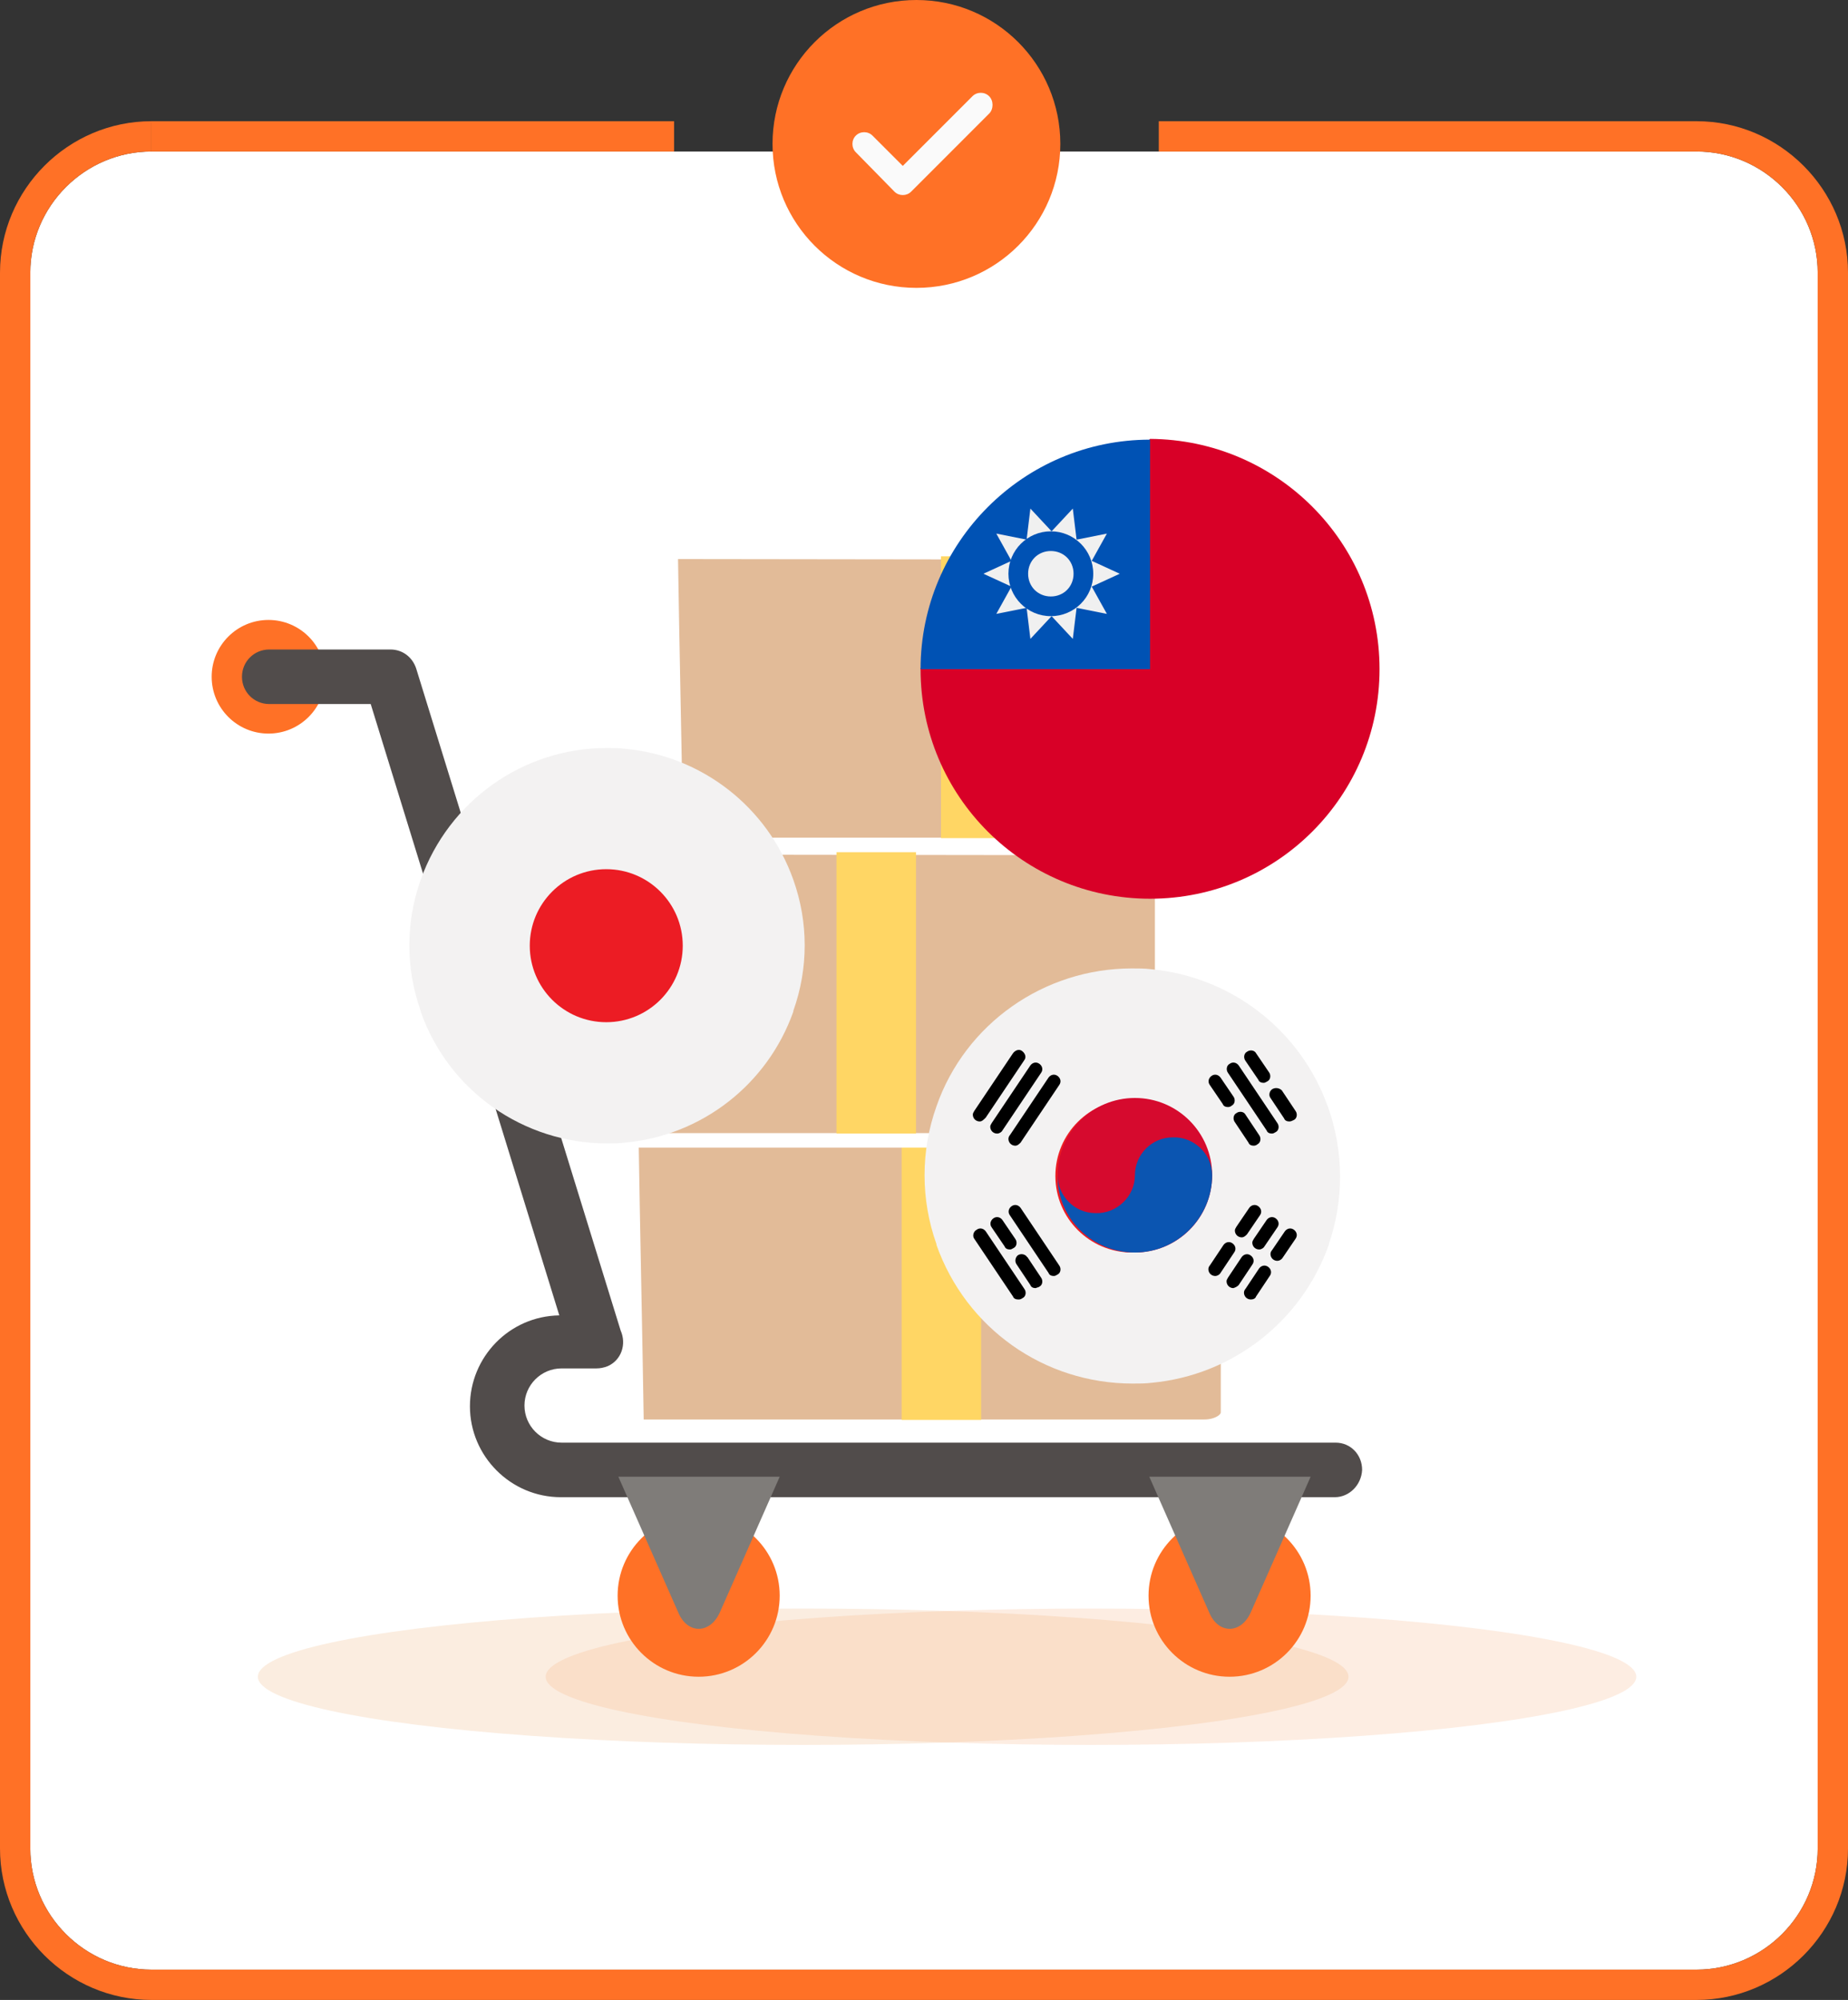 <?xml version="1.0" encoding="utf-8"?>
<!-- Generator: Adobe Illustrator 22.1.0, SVG Export Plug-In . SVG Version: 6.00 Build 0)  -->
<svg version="1.1" id="圖層_1" xmlns="http://www.w3.org/2000/svg" xmlns:xlink="http://www.w3.org/1999/xlink" x="0px" y="0px"
	 viewBox="0 0 244 264" style="enable-background:new 0 0 244 264;" xml:space="preserve">
<rect x="0" y="0" width="244" height="264" fill="#333333" stroke="none"/>
<style type="text/css">
	.st0{fill:#FFFFFF;}
	.st1{fill:#FBEDE0;}
	.st2{opacity:0.203;fill:#F2A36D;enable-background:new    ;}
	.st3{fill:#E2BB98;stroke:#FFFFFF;stroke-width:1.92;stroke-miterlimit:10;}
	.st4{fill:#FFD664;}
	.st5{fill:#FF7126;}
	.st6{fill:#514C4B;}
	.st7{fill:#7F7C79;}
	.st8{fill:#D80027;}
	.st9{fill:#0052B4;}
	.st10{fill:#F0F0F0;}
	.st11{fill:none;}
	.st12{fill:#F3F2F2;}
	.st13{fill:#EC1C24;}
	.st14{fill:#D60A2E;}
	.st15{fill:#0B55B1;}
	.st16{fill:#FAFAFA;}
</style>
<g id="item-03" transform="translate(-952 -879)">
	<path class="st0" d="M972,899c-4.4,0-8.4,1.8-11.3,4.7c-2.9,2.9-4.7,6.9-4.7,11.3v208c0,4.4,1.8,8.4,4.7,11.3
		c2.9,2.9,6.9,4.7,11.3,4.7h204c4.4,0,8.4-1.8,11.3-4.7c2.9-2.9,4.7-6.9,4.7-11.3V915c0-4.4-1.8-8.4-4.7-11.3
		c-2.9-2.9-6.9-4.7-11.3-4.7h-71h-64H972z"/>
	<g id="Group_1594" transform="translate(-53.953 535.336)">
		<ellipse id="Ellipse_40" class="st1" cx="1112" cy="565" rx="72" ry="9"/>
		<ellipse id="Ellipse_41" class="st2" cx="1150" cy="565" rx="72" ry="9"/>
		<g id="Group_1593">
			<g id="Group_1586">
				<path id="Path_1813" class="st3" d="M1167.6,493.8c0.4,0.3,0.6,0.9,0.5,1.4l0,34.9c0,0.5-0.3,0.9-0.7,1.2
					c-0.7,0.5-1.6,0.7-2.4,0.7l-75,0c-0.2-12.9-0.5-25.8-0.7-38.7l76.9,0.1C1166.7,493.3,1167.2,493.5,1167.6,493.8z"/>
				<rect id="Rectangle_56" x="1125" y="493.9" class="st4" width="10.5" height="37.2"/>
			</g>
			<g id="Group_1587">
				<path id="Path_1814" class="st3" d="M1158.9,456c0.4,0.3,0.6,0.9,0.5,1.4l0,34.9c0,0.5-0.3,0.9-0.7,1.2
					c-0.7,0.5-1.6,0.7-2.4,0.7l-75,0c-0.2-12.9-0.5-25.8-0.7-38.7l76.9,0.1C1158,455.5,1158.5,455.7,1158.9,456z"/>
				<rect id="Rectangle_57" x="1116.4" y="456.1" class="st4" width="10.5" height="37.2"/>
			</g>
			<g id="Group_1588">
				<path id="Path_1815" class="st3" d="M1172.8,417c0.4,0.3,0.6,0.9,0.5,1.4l0,34.9c0,0.5-0.3,0.9-0.7,1.2
					c-0.7,0.5-1.6,0.7-2.4,0.7l-75,0c-0.2-12.9-0.5-25.8-0.7-38.7l76.9,0.1C1171.9,416.5,1172.4,416.7,1172.8,417z"/>
				<rect id="Rectangle_58" x="1130.2" y="417.1" class="st4" width="10.5" height="37.2"/>
			</g>
			<g id="Group_116">
				<circle id="Ellipse_4" class="st5" cx="1098.2" cy="554.3" r="10.7"/>
				<circle id="Ellipse_5" class="st5" cx="1041.4" cy="433" r="7.5"/>
				<g id="Group_115">
					<path id="Path_226" class="st6" d="M1182.2,541.3H1080c-6.6,0-12-5.4-12-12c0-6.5,5.2-11.9,11.8-12l-24.9-80.7h-13.4
						c-2,0-3.6-1.6-3.6-3.6s1.6-3.6,3.6-3.6h16c1.6,0,2.9,1,3.4,2.5l27,87.4c0.8,1.8,0.1,3.9-1.7,4.7c-0.5,0.2-1,0.3-1.5,0.3h-4.6
						c-2.7,0-4.9,2.2-4.9,4.9c0,2.7,2.2,4.9,4.9,4.9h102.2c2,0,3.5,1.6,3.5,3.6C1185.7,539.7,1184.1,541.3,1182.2,541.3
						L1182.2,541.3L1182.2,541.3z"/>
				</g>
				<path id="Path_227" class="st7" d="M1095.5,556.5l-7.9-17.9h21.3l-7.9,17.9C1099.7,559.4,1096.7,559.4,1095.5,556.5z"/>
				<circle id="Ellipse_6" class="st5" cx="1168.3" cy="554.3" r="10.7"/>
				<path id="Path_228" class="st7" d="M1165.6,556.5l-7.9-17.9h21.3l-7.9,17.9C1169.8,559.4,1166.8,559.4,1165.6,556.5z"/>
			</g>
			<g id="Group_1590">
				<g id="Group_1589">
					<path id="Path_1816" class="st8" d="M1188.1,432c0,16.7-13.5,30.3-30.3,30.3c-16.7,0-30.3-13.5-30.3-30.3c0,0,0,0,0-0.1
						l30.3-30.3C1174.5,401.7,1188.1,415.2,1188.1,432z"/>
					<path id="Path_1817" class="st9" d="M1157.8,432v-30.3c-16.7,0-30.3,13.6-30.3,30.3v0H1157.8z"/>
					<path id="Path_1818" class="st10" d="M1153.8,419.4l-3.7,1.7l2,3.6l-4-0.8l-0.5,4.1l-2.8-3l-2.8,3l-0.5-4.1l-4,0.8l2-3.6
						l-3.7-1.7l3.7-1.7l-2-3.6l4,0.8l0.5-4.1l2.8,3l2.8-3l0.5,4.1l4-0.8l-2,3.6L1153.8,419.4z"/>
					<circle id="Ellipse_42" class="st9" cx="1144.7" cy="419.4" r="5.6"/>
					<path id="Path_1819" class="st10" d="M1144.7,422.4c-1.7,0-3-1.3-3-3c0-1.7,1.3-3,3-3s3,1.3,3,3c0,0,0,0,0,0
						C1147.7,421.1,1146.4,422.4,1144.7,422.4z"/>
				</g>
				<circle id="Ellipse_43" class="st11" cx="1157.8" cy="432" r="30.3"/>
			</g>
			<g id="Group_1591">
				<path id="Path_1820" class="st12" d="M1110.7,459.8L1110.7,459.8c-3.4-9.6-12.1-16.4-22.3-17.3l0,0l0,0
					c-0.8-0.1-1.6-0.1-2.3-0.1c-11.1,0-20.9,7-24.6,17.4l0,0c-2,5.6-2,11.7,0,17.3c0,0,0,0,0,0.1c3.7,10.5,13.6,17.4,24.6,17.4
					c0.8,0,1.6,0,2.3-0.1l0.1,0l-0.1,0c10.2-0.9,18.9-7.7,22.3-17.3c0,0,0,0,0-0.1C1112.7,471.5,1112.7,465.4,1110.7,459.8
					L1110.7,459.8z"/>
				<circle id="Ellipse_44" class="st13" cx="1086" cy="468.5" r="10.1"/>
			</g>
			<g id="Group_1592">
				<path id="Path_1821" class="st12" d="M1181.3,489.8L1181.3,489.8c-3.6-10.1-12.7-17.2-23.4-18.2l0,0l0,0
					c-0.8-0.1-1.6-0.1-2.5-0.1c-11.6,0-22,7.3-25.8,18.2l0,0c-2.1,5.9-2.1,12.3,0,18.2c0,0,0,0.1,0,0.1c3.9,11,14.2,18.3,25.9,18.3
					c0.8,0,1.7,0,2.5-0.1c0,0,0.1,0,0.1,0c0,0-0.1,0-0.1,0c10.7-1,19.8-8.1,23.4-18.2c0,0,0-0.1,0-0.1
					C1183.4,502.1,1183.4,495.7,1181.3,489.8L1181.3,489.8z"/>
				<circle id="Ellipse_45" class="st13" cx="1155.4" cy="498.9" r="10.1"/>
				<circle id="Ellipse_7" class="st14" cx="1155.8" cy="498.8" r="10.2"/>
				<path id="Path_234" d="M1135.3,491.7c-0.5,0-0.9-0.4-0.9-0.9c0-0.2,0.1-0.3,0.2-0.5l5.1-7.6c0.3-0.4,0.8-0.6,1.2-0.3
					c0.4,0.3,0.6,0.8,0.3,1.2c0,0,0,0,0,0l0,0l0,0l-5.1,7.6C1135.8,491.5,1135.6,491.7,1135.3,491.7z"/>
				<path id="Path_235" d="M1137.6,493.3c-0.5,0-0.9-0.4-0.9-0.9c0-0.2,0.1-0.3,0.2-0.5l5.1-7.6c0.3-0.4,0.8-0.5,1.2-0.2
					c0.4,0.3,0.5,0.8,0.2,1.2l-5.1,7.6C1138.2,493.1,1137.9,493.3,1137.6,493.3z"/>
				<path id="Path_236" d="M1140,494.9c-0.5,0-0.9-0.4-0.9-0.9c0-0.2,0.1-0.4,0.2-0.5l5.1-7.6c0.3-0.4,0.8-0.5,1.2-0.2
					c0.4,0.3,0.5,0.8,0.2,1.2l-5.1,7.6C1140.5,494.7,1140.3,494.9,1140,494.9z"/>
				<path id="Path_237" d="M1172.8,486.6c-0.3,0-0.6-0.1-0.7-0.4l-1.7-2.5c-0.3-0.4-0.2-1,0.2-1.2c0.4-0.3,1-0.2,1.2,0.2l0,0l0,0
					l0,0l1.7,2.5c0.3,0.4,0.2,1-0.2,1.2C1173.1,486.5,1173,486.6,1172.8,486.6L1172.8,486.6z"/>
				<path id="Path_238" d="M1176.2,491.7c-0.3,0-0.6-0.1-0.7-0.4l-1.8-2.7c-0.3-0.4-0.1-1,0.3-1.2c0.4-0.2,0.9-0.1,1.2,0.2l1.8,2.7
					c0.3,0.4,0.2,1-0.2,1.2C1176.6,491.6,1176.4,491.7,1176.2,491.7L1176.2,491.7z"/>
				<path id="Path_239" d="M1139.3,508.6c-0.3,0-0.6-0.1-0.7-0.4l-1.7-2.5c-0.3-0.4-0.2-0.9,0.2-1.2c0.4-0.3,0.9-0.2,1.2,0.2l0,0
					l0,0l0,0l1.7,2.5c0.3,0.4,0.2,1-0.2,1.2C1139.6,508.5,1139.5,508.6,1139.3,508.6L1139.3,508.6z"/>
				<path id="Path_240" d="M1142.7,513.7c-0.3,0-0.6-0.1-0.7-0.4l-1.8-2.7c-0.3-0.4-0.2-0.9,0.1-1.2c0.4-0.3,0.9-0.2,1.2,0.1
					c0,0,0,0.1,0.1,0.1l0,0l1.8,2.7c0.3,0.4,0.2,1-0.2,1.2C1143.1,513.6,1142.9,513.6,1142.7,513.7L1142.7,513.7z"/>
				<path id="Path_241" d="M1174.6,510.1c-0.5,0-0.9-0.4-0.9-0.9c0-0.2,0.1-0.4,0.2-0.5l1.7-2.5c0.3-0.4,0.8-0.5,1.2-0.2
					c0.4,0.3,0.5,0.8,0.2,1.2l-1.7,2.5C1175.1,510,1174.8,510.1,1174.6,510.1L1174.6,510.1z"/>
				<path id="Path_242" d="M1171.1,515.2c-0.5,0-0.9-0.4-0.9-0.9c0-0.2,0.1-0.4,0.2-0.5l1.8-2.7c0.3-0.4,0.8-0.5,1.2-0.2
					c0.4,0.3,0.5,0.8,0.2,1.2l0,0l-1.8,2.7C1171.7,515.1,1171.4,515.2,1171.1,515.2L1171.1,515.2z"/>
				<path id="Path_243" d="M1172.2,508.6c-0.5,0-0.9-0.4-0.9-0.9c0-0.2,0.1-0.3,0.2-0.5l1.7-2.5c0.3-0.4,0.8-0.5,1.2-0.2
					c0.4,0.3,0.5,0.8,0.2,1.2l-1.7,2.5C1172.8,508.4,1172.5,508.6,1172.2,508.6L1172.2,508.6z"/>
				<path id="Path_244" d="M1168.8,513.7c-0.5,0-0.9-0.4-0.9-0.9c0-0.2,0.1-0.3,0.2-0.5l1.8-2.7c0.3-0.4,0.8-0.5,1.2-0.2
					c0.4,0.3,0.5,0.8,0.2,1.2l-1.8,2.7C1169.3,513.5,1169.1,513.6,1168.8,513.7L1168.8,513.7z"/>
				<path id="Path_245" d="M1169.9,507c-0.5,0-0.9-0.4-0.9-0.9c0-0.2,0.1-0.3,0.2-0.5l1.7-2.5c0.3-0.4,0.8-0.5,1.2-0.2
					c0.4,0.3,0.5,0.8,0.2,1.2l-1.7,2.5C1170.4,506.8,1170.2,507,1169.9,507L1169.9,507z"/>
				<path id="Path_246" d="M1166.4,512.1c-0.5,0-0.9-0.4-0.9-0.9c0-0.2,0.1-0.4,0.2-0.5l1.8-2.7c0.3-0.4,0.8-0.5,1.2-0.2
					c0.4,0.3,0.5,0.8,0.2,1.2l0,0l-1.8,2.7C1167,511.9,1166.7,512.1,1166.4,512.1L1166.4,512.1z"/>
				<path id="Path_247" d="M1168.1,489.8c-0.3,0-0.6-0.1-0.7-0.4l-1.7-2.5c-0.3-0.4-0.2-0.9,0.2-1.2c0.4-0.3,0.9-0.2,1.2,0.2
					c0,0,0,0,0,0l0,0l1.7,2.5c0.3,0.4,0.2,1-0.2,1.2C1168.5,489.7,1168.3,489.8,1168.1,489.8L1168.1,489.8z"/>
				<path id="Path_248" d="M1171.5,494.9c-0.3,0-0.6-0.1-0.7-0.4l-1.8-2.7c-0.3-0.4-0.2-1,0.2-1.2c0.4-0.3,1-0.2,1.2,0.2l0,0
					l1.8,2.7c0.3,0.4,0.2,1-0.2,1.2C1171.9,494.8,1171.7,494.9,1171.5,494.9L1171.5,494.9z"/>
				<path id="Path_249" d="M1173.9,493.3c-0.3,0-0.6-0.1-0.7-0.4l-5.1-7.6c-0.3-0.4-0.2-1,0.2-1.2c0.4-0.3,0.9-0.2,1.2,0.2l0,0
					l5.1,7.6c0.3,0.4,0.2,1-0.2,1.2c0,0,0,0,0,0C1174.2,493.2,1174.1,493.3,1173.9,493.3z"/>
				<path id="Path_250" d="M1140.4,515.2c-0.3,0-0.6-0.1-0.7-0.4l-5.1-7.6c-0.3-0.4-0.1-1,0.3-1.2c0.4-0.3,0.9-0.2,1.2,0.2l5.1,7.6
					c0.3,0.4,0.2,1-0.2,1.2C1140.7,515.2,1140.6,515.2,1140.4,515.2L1140.4,515.2z"/>
				<path id="Path_251" d="M1145.1,512.1c-0.3,0-0.6-0.1-0.7-0.4l-5.1-7.6c-0.3-0.4-0.2-0.9,0.2-1.2c0.4-0.3,0.9-0.2,1.2,0.2
					c0,0,0,0,0,0l0,0l0,0l5.1,7.6c0.3,0.4,0.2,1-0.2,1.2C1145.4,512,1145.3,512.1,1145.1,512.1L1145.1,512.1z"/>
				<path id="Path_252" class="st15" d="M1155.8,509c5.6,0,10.2-4.6,10.2-10.2h0c0-2.8-2.4-5.1-5.2-5c-2.8,0-5,2.3-5,5h0
					c0,2.8-2.4,5.1-5.2,5c-2.8,0-5-2.3-5-5v0C1145.5,504.4,1150.1,509,1155.8,509z"/>
			</g>
		</g>
	</g>
	<path class="st0" d="M972,895c-11,0-20,9-20,20C952,904,961,895,972,895z"/>
	<path class="st0" d="M1196,915c0-11-9-20-20-20C1187,895,1196,904,1196,915z"/>
	<path class="st0" d="M1176,1143c11,0,20-9,20-20C1196,1134,1187,1143,1176,1143z"/>
	<path class="st0" d="M952,1123c0,11,9,20,20,20C961,1143,952,1134,952,1123z"/>
	<path class="st5" d="M1176,895h-71v4h71c4.4,0,8.4,1.8,11.3,4.7c2.9,2.9,4.7,6.9,4.7,11.3v208c0,4.4-1.8,8.4-4.7,11.3
		c-2.9,2.9-6.9,4.7-11.3,4.7H972c-4.4,0-8.4-1.8-11.3-4.7c-2.9-2.9-4.7-6.9-4.7-11.3V915c0-4.4,1.8-8.4,4.7-11.3
		c2.9-2.9,6.9-4.7,11.3-4.7v-2v-2c-11,0-20,9-20,20v208c0,11,9,20,20,20h204c11,0,20-9,20-20V915C1196,904,1187,895,1176,895z"/>
	<polygon class="st5" points="972,899 1041,899 1041,895 972,895 972,897 	"/>
	<g id="check_1_" transform="translate(1054 879)">
		<path id="Path_8670" class="st5" d="M19,0C8.5,0,0,8.5,0,19s8.5,19,19,19s19-8.5,19-19C38,8.5,29.5,0,19,0z"/>
		<path id="Path_8671" class="st16" d="M28.6,15L18.3,25.3c-0.6,0.6-1.6,0.6-2.2,0c0,0,0,0,0,0L11,20.1c-0.6-0.6-0.6-1.6,0-2.2
			s1.6-0.6,2.2,0l4,4l9.2-9.2c0.6-0.6,1.6-0.6,2.2,0S29.2,14.4,28.6,15L28.6,15L28.6,15z"/>
	</g>
</g>
</svg>
